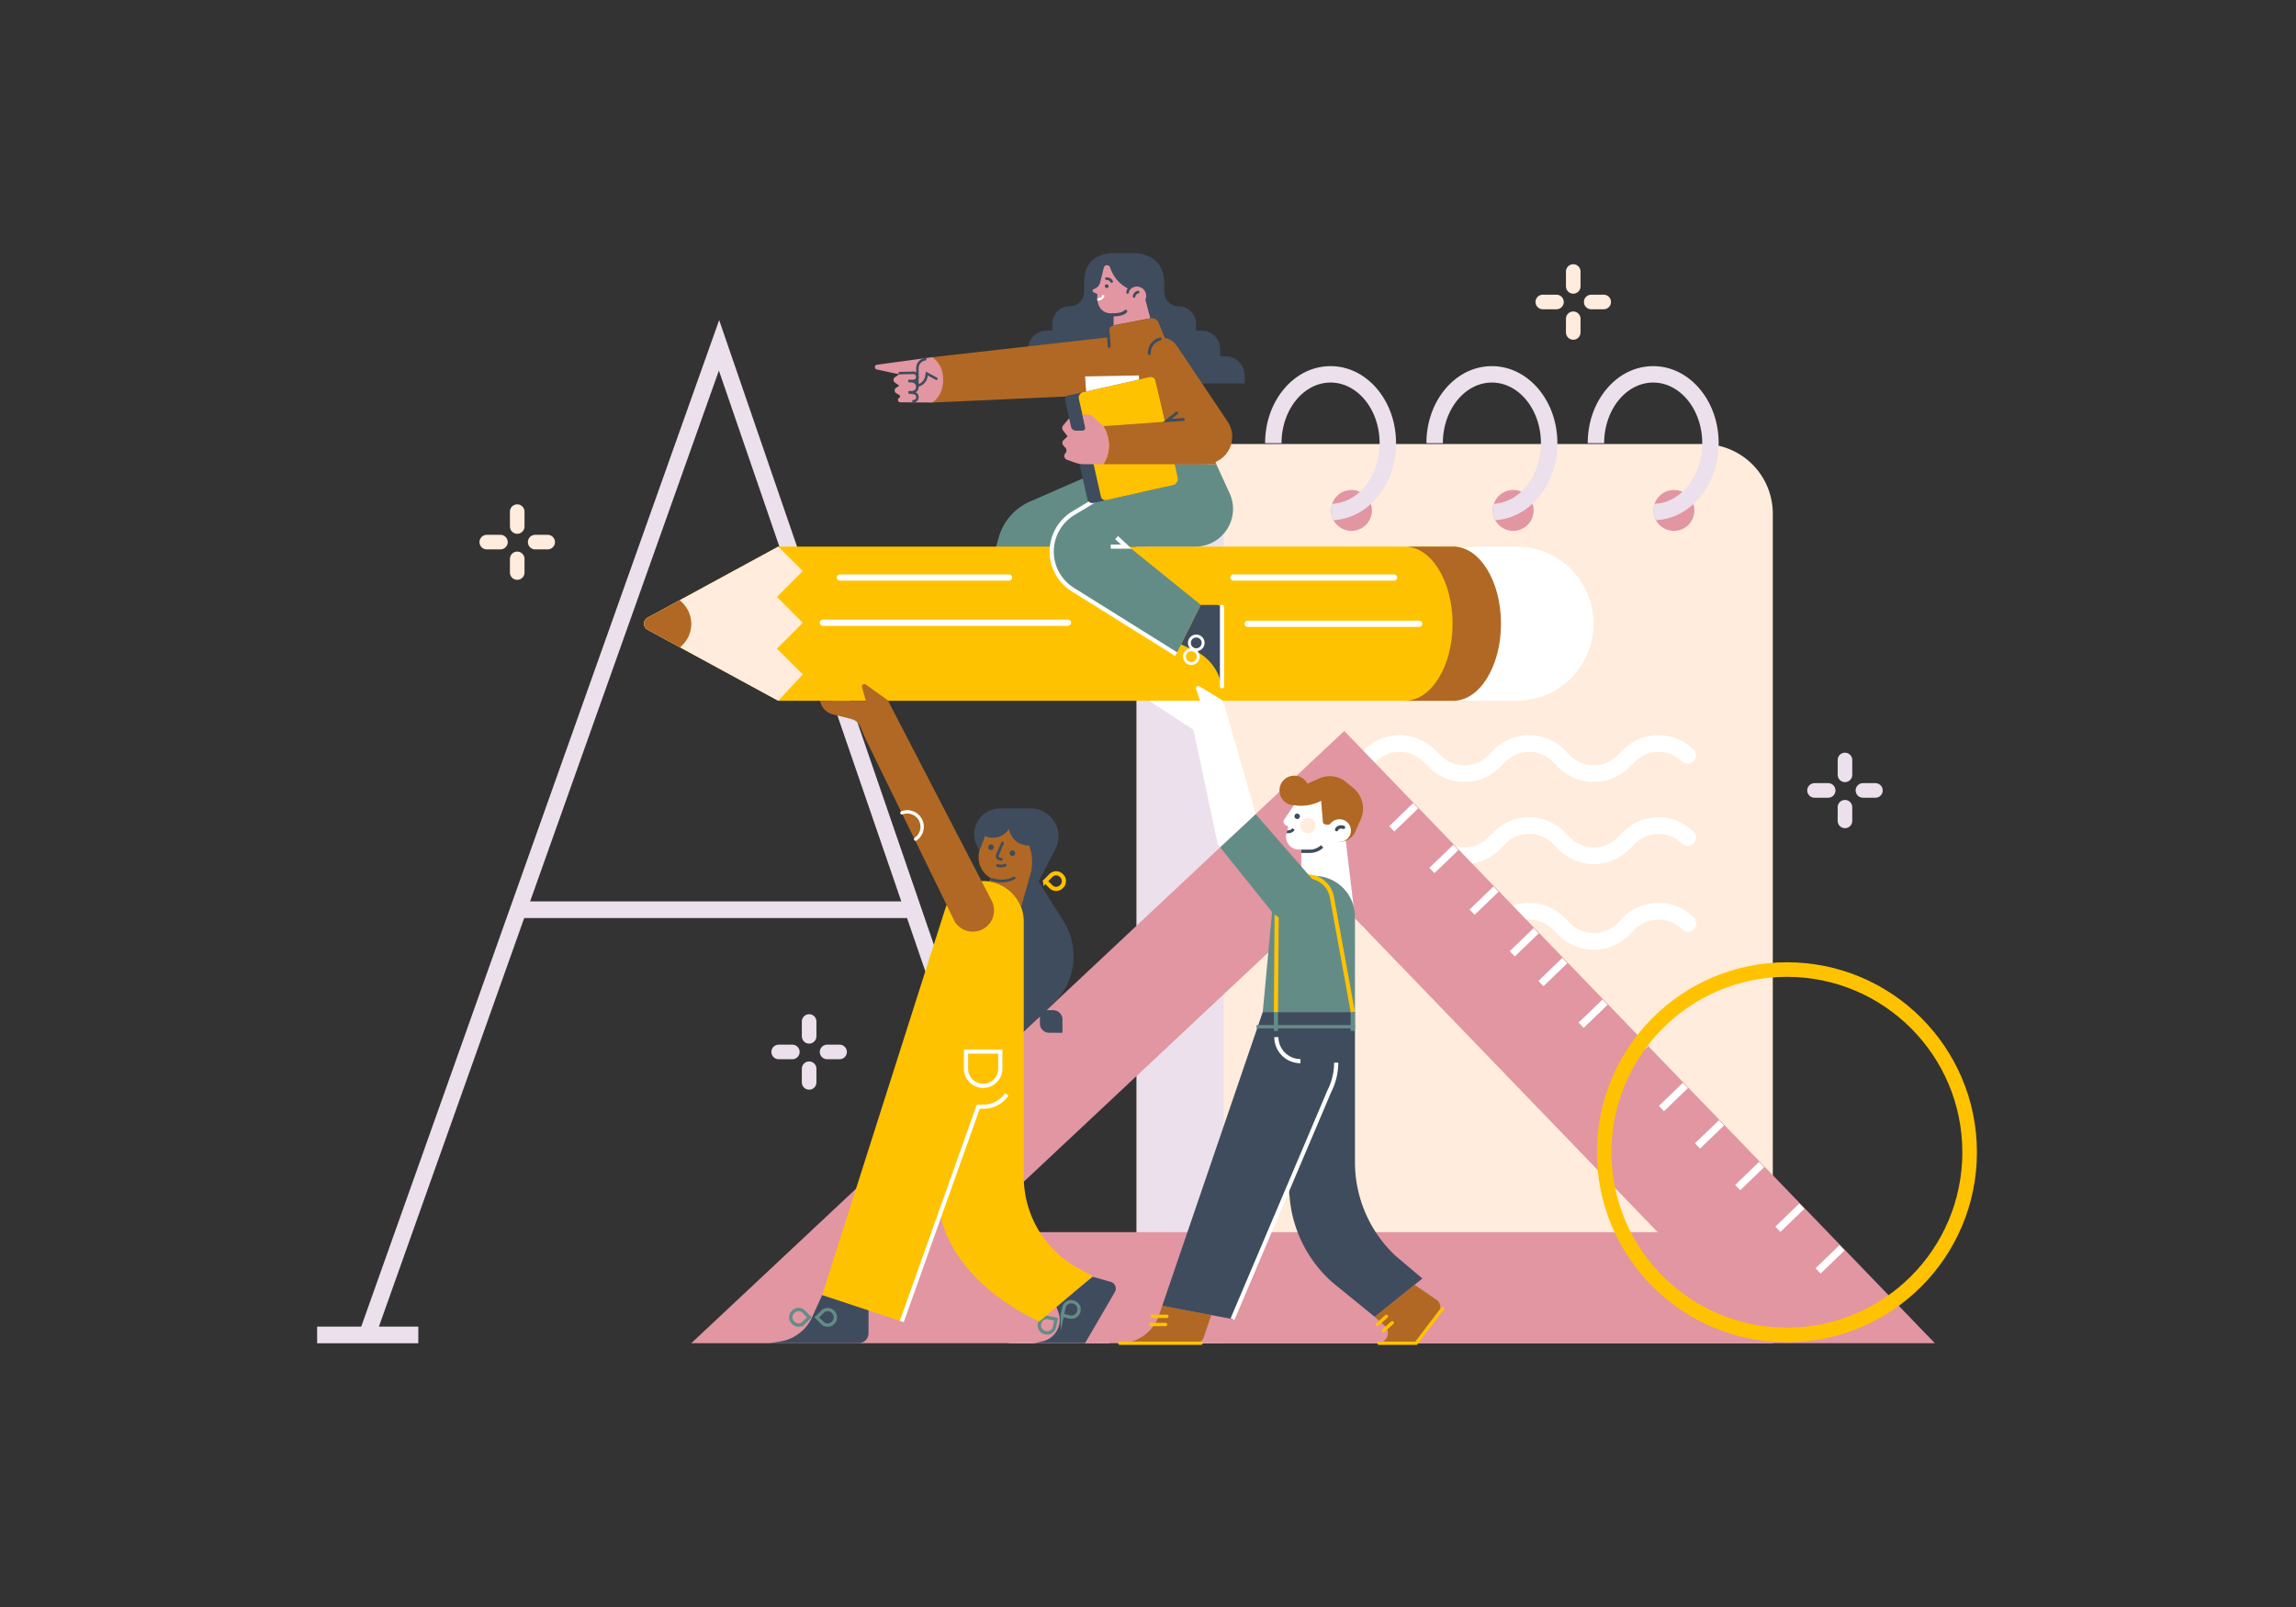 <svg id="_ëîé_1" data-name="‘ëîé_1" xmlns="http://www.w3.org/2000/svg" viewBox="0 0 2781.94 1947.36"><rect x="0" y="0" width="2781.94" height="1947.36" fill="#333333" stroke="none"/><defs><style>.cls-1{fill:#ffecdc;}.cls-2{fill:#ebe0eb;}.cls-3{fill:#fff;}.cls-4{fill:#e196a2;}.cls-10,.cls-11,.cls-14,.cls-15,.cls-16,.cls-17,.cls-18,.cls-19,.cls-20,.cls-21,.cls-22,.cls-23,.cls-24,.cls-25,.cls-26,.cls-27,.cls-28,.cls-29,.cls-5,.cls-6,.cls-7{fill:none;}.cls-5{stroke:#ffecdc;}.cls-10,.cls-14,.cls-15,.cls-20,.cls-23,.cls-24,.cls-25,.cls-26,.cls-28,.cls-29,.cls-5,.cls-6{stroke-linecap:round;}.cls-10,.cls-11,.cls-14,.cls-15,.cls-16,.cls-17,.cls-18,.cls-19,.cls-20,.cls-21,.cls-22,.cls-23,.cls-25,.cls-26,.cls-27,.cls-28,.cls-29,.cls-5,.cls-6,.cls-7{stroke-miterlimit:10;}.cls-5,.cls-6,.cls-7{stroke-width:17.67px;}.cls-6{stroke:#ebe0eb;}.cls-15,.cls-22,.cls-7{stroke:#ffc200;}.cls-8{fill:#648c87;}.cls-9{fill:#3f4c5d;}.cls-10,.cls-11,.cls-14,.cls-18,.cls-23,.cls-27{stroke:#fff;}.cls-10,.cls-17,.cls-18,.cls-22{stroke-width:5.05px;}.cls-11,.cls-19,.cls-28{stroke-width:3.53px;}.cls-12{fill:#ffc200;}.cls-13{fill:#b06824;}.cls-14{stroke-width:7.57px;}.cls-15,.cls-16,.cls-20,.cls-21,.cls-23{stroke-width:4.04px;}.cls-16,.cls-17{stroke:#648c87;}.cls-19,.cls-20,.cls-21,.cls-24,.cls-25,.cls-26,.cls-28,.cls-29{stroke:#3f4c5d;}.cls-24{stroke-linejoin:round;stroke-width:3.31px;}.cls-25{stroke-width:3.76px;}.cls-26{stroke-width:3.22px;}.cls-27{stroke-width:2.69px;}.cls-29{stroke-width:3.03px;}</style></defs><g id="NOTEBOOK"><path class="cls-1" d="M2148,622.42V1627.69H1377.23V622.42a84.3,84.3,0,0,1,84.36-84.37h602A84.38,84.38,0,0,1,2148,622.42Z"/><path class="cls-2" d="M1482.51,622.42V1627.69H1377.23V622.42a84.4,84.4,0,0,1,52.64-78.2A84.4,84.4,0,0,1,1482.51,622.42Z"/><path class="cls-3" d="M1774.34,947.63a60.33,60.33,0,0,1-42.78-17.69l-7.1-7.09a40.31,40.31,0,0,0-57,0,10.1,10.1,0,1,1-14.28-14.28,60.49,60.49,0,0,1,85.57,0l7.09,7.09a40.37,40.37,0,0,0,57,0l7.09-7.09a60.49,60.49,0,0,1,85.57,0l7.09,7.09a40.37,40.37,0,0,0,57,0l7.08-7.09a60.59,60.59,0,0,1,85.58,0A10.1,10.1,0,0,1,2038,922.85a40.37,40.37,0,0,0-57,0l-7.09,7.09a60.58,60.58,0,0,1-85.57,0l-7.09-7.09a40.31,40.31,0,0,0-57,0l-7.09,7.09A60.35,60.35,0,0,1,1774.34,947.63Z"/><path class="cls-3" d="M1774.34,1047.09a60.33,60.33,0,0,1-42.78-17.69l-7.1-7.1a40.37,40.37,0,0,0-57,0,10.09,10.09,0,1,1-14.28-14.27,60.56,60.56,0,0,1,85.57,0l7.09,7.09a40.37,40.37,0,0,0,57,0l7.09-7.09a60.56,60.56,0,0,1,85.57,0l7.09,7.09a40.37,40.37,0,0,0,57,0l7.08-7.09a60.57,60.57,0,0,1,85.58,0A10.09,10.09,0,0,1,2038,1022.3a40.38,40.38,0,0,0-57,0l-7.09,7.1a60.58,60.58,0,0,1-85.57,0l-7.09-7.1a40.36,40.36,0,0,0-57,0l-7.09,7.1A60.35,60.35,0,0,1,1774.34,1047.09Z"/><path class="cls-3" d="M1774.34,1150.84a60.33,60.33,0,0,1-42.78-17.69l-7.1-7.09a40.31,40.31,0,0,0-57,0,10.1,10.1,0,1,1-14.28-14.28,60.49,60.49,0,0,1,85.57,0l7.09,7.09a40.37,40.37,0,0,0,57,0l7.09-7.09a60.49,60.49,0,0,1,85.57,0l7.09,7.09a40.37,40.37,0,0,0,57,0l7.08-7.09a60.57,60.57,0,0,1,85.58,0,10.1,10.1,0,1,1-14.28,14.28,40.37,40.37,0,0,0-57,0l-7.09,7.09a60.58,60.58,0,0,1-85.57,0l-7.09-7.09a40.31,40.31,0,0,0-57,0l-7.09,7.09A60.35,60.35,0,0,1,1774.34,1150.84Z"/><circle class="cls-4" cx="1637.53" cy="618.52" r="24.77"/><circle class="cls-4" cx="1833.44" cy="618.52" r="24.77"/><circle class="cls-4" cx="2028.21" cy="618.52" r="24.77"/><path class="cls-2" d="M1691.51,537.05c0,24.6-8,47.81-22.62,65.35-14.19,17.07-33,26.9-53.15,27.93a24.83,24.83,0,0,1-1.65-19.86c31.88-1.24,57.51-33.7,57.51-73.42,0-40.51-26.65-73.46-59.41-73.46s-59.41,33-59.41,73.46h-19.91c0-24.61,8-47.82,22.62-65.35,15-18.07,35.16-28,56.7-28s41.68,10,56.7,28C1683.48,489.23,1691.51,512.44,1691.51,537.05Z"/><path class="cls-2" d="M2082.41,537.05c0,24.6-8,47.81-22.61,65.35-14.25,17.14-33.1,27-53.37,27.94a24.79,24.79,0,0,1-1.66-19.86c32-1.1,57.73-33.62,57.73-73.43,0-40.51-26.65-73.46-59.41-73.46s-59.41,33-59.41,73.46h-19.91c0-24.61,8-47.82,22.62-65.35,15-18.07,35.16-28,56.7-28s41.68,10,56.71,28C2074.38,489.23,2082.41,512.44,2082.41,537.05Z"/><path class="cls-2" d="M1887,537.05c0,24.6-8,47.81-22.62,65.35-14.09,17-32.67,26.75-52.7,27.9a24.9,24.9,0,0,1-1.63-19.85c31.67-1.55,57-33.88,57-73.4,0-40.51-26.65-73.46-59.41-73.46s-59.41,33-59.41,73.46h-19.91c0-24.61,8-47.82,22.62-65.35,15-18.07,35.16-28,56.7-28s41.68,10,56.7,28C1878.93,489.23,1887,512.44,1887,537.05Z"/></g><path id="A" class="cls-2" d="M1290.54,1607.57,871.38,387.88,437.68,1607.57H384.24v20.2H506.85v-20.2H459.1l176.06-495.1H1099l170.15,495.1H1222v20.2h122.62v-20.2Zm-648.2-515.3,228.71-643.2,221,643.2Z"/><g id="SPARKLES"><line class="cls-5" x1="626.69" y1="620.01" x2="626.69" y2="638.02"/><line class="cls-5" x1="626.69" y1="677.25" x2="626.69" y2="693.83"/><line class="cls-5" x1="589.78" y1="656.92" x2="606.36" y2="656.92"/><line class="cls-5" x1="648.45" y1="656.92" x2="663.6" y2="656.92"/><line class="cls-5" x1="1906.22" y1="329.03" x2="1906.22" y2="347.04"/><line class="cls-5" x1="1906.22" y1="386.27" x2="1906.22" y2="402.85"/><line class="cls-5" x1="1869.31" y1="365.94" x2="1885.89" y2="365.94"/><line class="cls-5" x1="1927.99" y1="365.94" x2="1943.13" y2="365.94"/><line class="cls-6" x1="2235.45" y1="920.94" x2="2235.45" y2="938.95"/><line class="cls-6" x1="2235.45" y1="978.18" x2="2235.45" y2="994.76"/><line class="cls-6" x1="2198.55" y1="957.85" x2="2215.12" y2="957.85"/><line class="cls-6" x1="2257.22" y1="957.85" x2="2272.36" y2="957.85"/><line class="cls-6" x1="980.38" y1="1237.83" x2="980.38" y2="1255.84"/><line class="cls-6" x1="980.38" y1="1295.07" x2="980.38" y2="1311.65"/><line class="cls-6" x1="943.47" y1="1274.74" x2="960.04" y2="1274.74"/><line class="cls-6" x1="1002.14" y1="1274.74" x2="1017.28" y2="1274.74"/></g><g id="TRIANGLE"><path class="cls-4" d="M1628.79,885.8,837.56,1627.69H2344.37Zm-16,197.07,395.72,410.27H1175.25Z"/><rect class="cls-3" x="2148.51" y="1471.11" width="40.29" height="8.9" transform="translate(-416.65 1918.86) rotate(-43.96)"/><rect class="cls-3" x="2197.19" y="1521.58" width="40.29" height="8.9" transform="translate(-438.05 1966.79) rotate(-43.96)"/><rect class="cls-3" x="2051.16" y="1370.16" width="40.29" height="8.9" transform="translate(-373.85 1823.01) rotate(-43.96)"/><rect class="cls-3" x="2099.83" y="1420.63" width="40.29" height="8.9" transform="translate(-395.25 1870.93) rotate(-43.96)"/><rect class="cls-3" x="1958.77" y="1274.36" width="40.29" height="8.9" transform="translate(-333.23 1732.02) rotate(-43.96)"/><rect class="cls-3" x="2007.45" y="1324.83" width="40.29" height="8.9" transform="translate(-354.63 1779.96) rotate(-43.96)"/><rect class="cls-3" x="1861.42" y="1173.41" width="40.29" height="8.9" transform="translate(-290.44 1636.16) rotate(-43.96)"/><rect class="cls-3" x="1910.1" y="1223.88" width="40.29" height="8.9" transform="translate(-311.83 1684.1) rotate(-43.96)"/><rect class="cls-3" x="1777.98" y="1086.88" width="40.29" height="8.9" transform="translate(-253.75 1554.01) rotate(-43.96)"/><rect class="cls-3" x="1826.65" y="1137.35" width="40.29" height="8.9" transform="translate(-275.15 1601.92) rotate(-43.96)"/><rect class="cls-3" x="1680.63" y="985.93" width="40.29" height="8.9" transform="translate(-210.95 1458.12) rotate(-43.96)"/><rect class="cls-3" x="1729.3" y="1036.4" width="40.29" height="8.9" transform="translate(-232.35 1506.06) rotate(-43.96)"/></g><circle id="CIRCLE" class="cls-7" cx="2165.12" cy="1396.29" r="221.38"/><g id="GIRL_S_LEG" data-name="GIRL&apos;S LEG"><path class="cls-8" d="M1351.48,562.51l-103.43,45.22A67.51,67.51,0,0,0,1210.2,651L1167,802h77.72l47.09-139.67,59.35-70.06Z"/><path class="cls-9" d="M1244.76,802l-1.19,28.53a6.54,6.54,0,0,1-6.54,6.54h-95c20.17-2.25,38.11-16.64,46.61-35.07Z"/><line class="cls-10" x1="1244.76" y1="838.24" x2="1142.06" y2="839.53"/><circle class="cls-11" cx="1173.62" cy="808.35" r="8.32" transform="translate(-227.84 1066.64) rotate(-45)"/><circle class="cls-11" cx="1190.26" cy="808.35" r="8.32" transform="translate(130.07 1781.05) rotate(-76.72)"/></g><g id="PENCIL"><path class="cls-12" d="M1786.14,849.21H943L784.68,763.08a8.3,8.3,0,0,1,0-14.58L943,662.37h843.13Z"/><path class="cls-3" d="M1764.67,662.37h72.77a93.42,93.42,0,0,1,93.42,93.42v0a93.42,93.42,0,0,1-93.42,93.42h-72.77a0,0,0,0,1,0,0V662.37A0,0,0,0,1,1764.67,662.37Z"/><path class="cls-13" d="M1760.89,849.21c31.92,0,57.79-41.83,57.79-93.42s-25.87-93.42-57.79-93.42h-58.67c31.91,0,57.79,41.83,57.79,93.42s-25.88,93.42-57.79,93.42Z"/><path class="cls-1" d="M943,849.21l29.66-31.94L941.36,786l31.31-31.31-31.31-31.31L972.67,692,943,662.37,784.68,748.5a8.3,8.3,0,0,0,0,14.58Z"/><path class="cls-13" d="M827,781.56,824,784.5l-39.36-21.42a8.3,8.3,0,0,1,0-14.58l39-21.21L827,730.6A36,36,0,0,1,827,781.56Z"/><line class="cls-14" x1="996.99" y1="754.65" x2="1293.99" y2="754.65"/><line class="cls-14" x1="1511.71" y1="755.89" x2="1719.54" y2="755.89"/><line class="cls-14" x1="1017.65" y1="699.86" x2="1222.56" y2="699.86"/><line class="cls-14" x1="1494.53" y1="699.86" x2="1689.15" y2="699.86"/></g><g id="_3_CHILD" data-name="3 CHILD"><g id="SHOES"><path class="cls-13" d="M1356.82,1627.69h.1a50,50,0,0,0,47.29-33.74l4-11.6,59.41,11.22-9.13,27a10.45,10.45,0,0,1-9.91,7.11Z"/><line class="cls-15" x1="1413.85" y1="1595.16" x2="1396.1" y2="1595.16"/><line class="cls-15" x1="1412.22" y1="1605.02" x2="1394.47" y2="1605.02"/><line class="cls-15" x1="1356.82" y1="1627.69" x2="1455.26" y2="1627.69"/><path class="cls-13" d="M1669.37,1627.69a12.25,12.25,0,0,0,8.14-21.41l-12-10.63,48.4-38.73,26.41,18a11.22,11.22,0,0,1,2.71,15.94l-27.17,36.81Z"/><line class="cls-15" x1="1679.86" y1="1595.16" x2="1668.8" y2="1605.02"/><line class="cls-15" x1="1686.99" y1="1602.83" x2="1675.94" y2="1612.69"/><polyline class="cls-15" points="1670.8 1627.69 1715.9 1627.69 1748.05 1585.44"/></g><g id="LEGS"><path class="cls-9" d="M1723.45,1549.3l-57.9,46.35-50.61-41.19a155.44,155.44,0,0,1-52.15-101.38l-1.8-18-67.56,163.4-85.22-16.1,121.77-356h111.76v182a155.46,155.46,0,0,0,49.07,113.35Z"/><line class="cls-16" x1="1522.44" y1="1244.17" x2="1641.74" y2="1244.17"/><line class="cls-17" x1="1639.01" y1="1226.39" x2="1639.01" y2="1249.27"/><line class="cls-17" x1="1545.99" y1="1226.39" x2="1545.99" y2="1249.27"/><path class="cls-18" d="M1493.43,1598.45l117.33-276.32a76.35,76.35,0,0,0,8.22-34.45"/><path class="cls-18" d="M1575.67,1285.89a29.15,29.15,0,0,1-29.15-29.15"/></g><g id="HEAD"><polygon id="NECK" class="cls-3" points="1641.74 1112.39 1630.3 1016.28 1576.69 1017.71 1576.69 1065.12 1641.74 1112.39"/><path id="HAIR" class="cls-13" d="M1567.81,975.74h0a17.89,17.89,0,1,1,16.27-26.08l14.61-6.44a31,31,0,0,1,32.16,4.4l8.93,7.32a32.22,32.22,0,0,1,9,37.9l-6.53,14.81a20.83,20.83,0,0,1-19.08,12.44Z"/><g id="HEAD-2" data-name="HEAD"><path class="cls-3" d="M1636.82,1006.48a13.62,13.62,0,0,1-13.61,13.61h-13.59l-1,1.21a22.34,22.34,0,0,1-17.31,8.22h-17.58a15.52,15.52,0,0,1-15-19.5l2.22-8.37-3.28-1.76a4.72,4.72,0,0,1-1.56-7l11.7-17.19a52.24,52.24,0,0,0,32.94-5.3l2.17,26.1c.58,3,7.24,3.9,9.12,1.52a13.63,13.63,0,0,1,10.67-5.18h.5A13.6,13.6,0,0,1,1636.82,1006.48Z"/><path class="cls-19" d="M1559.29,1007.68s4,1.58,8.19-2.95"/><circle class="cls-1" cx="1584.86" cy="1000.6" r="9.18" transform="translate(246.91 2313.17) rotate(-76.72)"/><path class="cls-20" d="M1619.5,1005.35c1.2-3.17,5.33-3.89,8.38-2.79"/><path class="cls-21" d="M1576.69,1031.59H1587a21.94,21.94,0,0,0,15-5.92"/><path class="cls-9" d="M1575,989.19a3.29,3.29,0,1,1-3.29-3.28A3.28,3.28,0,0,1,1575,989.19Z"/></g></g><g id="BODY"><path class="cls-8" d="M1641.74,1111v115.43H1530l11.26-120.55c2.63-25.31,25.39-44.55,50.84-44.55a49.68,49.68,0,0,1,49.66,49.67Z"/><path class="cls-22" d="M1583.56,1062a30.75,30.75,0,0,1,30.25,25.25l25.33,139.1"/><line class="cls-22" x1="1545.99" y1="1226.39" x2="1547.05" y2="1082.87"/></g><g id="HAND"><path class="cls-3" d="M1521.53,986.62l-43.09,40.15-3-3.73-29.37-138.55-53.68-35.28h61.66l-4.78-14.32a2.77,2.77,0,0,1,4.16-3.18l28.57,17.5Z"/><path class="cls-8" d="M1596.25,1084.13a31.45,31.45,0,0,1-56,19.69l-61.83-77,43.09-40.15,67,76.85A31.38,31.38,0,0,1,1596.25,1084.13Z"/></g></g><g id="_2_CHILD" data-name="2 CHILD"><g id="HAIR-2" data-name="HAIR"><path class="cls-9" d="M1287.29,1235.38v16.11h-16.11a11.2,11.2,0,0,1-11.2-11.2v-8.68l-19.71,18.48L1202.53,1069l-20.94-49.59a31.3,31.3,0,0,1,30.12-39.82h37.06a33.82,33.82,0,0,1,30,49.38l-20.44,39.44,30,47.28A80.08,80.08,0,0,1,1275.53,1217l-7.62,7.15h8.18A11.2,11.2,0,0,1,1287.29,1235.38Z"/><path class="cls-22" d="M1270.41,1058.34H1280a8.91,8.91,0,0,1,8.91,8.91v.72a8.91,8.91,0,0,1-8.91,8.91h-.72a8.91,8.91,0,0,1-8.91-8.91v-9.63A0,0,0,0,1,1270.41,1058.34Z" transform="translate(-380.09 1217.65) rotate(-45)"/></g><g id="SHOES-2" data-name="SHOES"><path class="cls-9" d="M996.18,1569.22,984.09,1596a51.42,51.42,0,0,1-39,29.65l-13.08,2h108.25a12.09,12.09,0,0,0,12.09-12.09v-28.2Z"/><path class="cls-16" d="M993.56,1587h9.63a8.91,8.91,0,0,1,8.91,8.91v.72a8.91,8.91,0,0,1-8.91,8.91h-.72a8.91,8.91,0,0,1-8.91-8.91V1587A0,0,0,0,1,993.56,1587Z" transform="translate(-835.05 1176.75) rotate(-45)"/><path class="cls-16" d="M967.3,1587H968a8.91,8.91,0,0,1,8.91,8.91v.72a8.91,8.91,0,0,1-8.91,8.91h-9.63a0,0,0,0,1,0,0v-9.63A8.91,8.91,0,0,1,967.3,1587Z" transform="translate(523.05 3409.25) rotate(-135)"/><path class="cls-9" d="M1323.82,1547.1l22,6.27a8.38,8.38,0,0,1,5,12.29l-36.14,62h-61.31l9.75-2.19a26.7,26.7,0,0,0,19.31-35l-2.41-6.76Z"/><path class="cls-16" d="M1288.81,1577.44h9.63a8.91,8.91,0,0,1,8.91,8.91v.72a8.91,8.91,0,0,1-8.91,8.91h-.72a8.91,8.91,0,0,1-8.91-8.91v-9.63a0,0,0,0,1,0,0Z" transform="translate(-523.81 2526.59) rotate(-78)"/><path class="cls-16" d="M1268.22,1596.6h.72a8.91,8.91,0,0,1,8.91,8.91v.72a8.91,8.91,0,0,1-8.91,8.91h-9.63a0,0,0,0,1,0,0v-9.63A8.91,8.91,0,0,1,1268.22,1596.6Z" transform="translate(2175.63 3440.37) rotate(-168)"/></g><g id="BODY-2" data-name="BODY"><path class="cls-12" d="M1092.66,1601.38l-96.48-32.16,149-467.55a48.77,48.77,0,0,1,46.47-34h0a48.77,48.77,0,0,1,48.77,48.78v309.27a126.58,126.58,0,0,0,67.71,112.09c9.91,5.2,16.59,9,15.71,9.26-3,1-64.32,54.28-64.32,54.28s-99.46-41.21-119.6-126.64Z"/><path class="cls-18" d="M1092.66,1601.38l92.67-260.31h6.29a34.1,34.1,0,0,0,28.2-14.92"/><path class="cls-18" d="M1170.5,1274.3H1212a0,0,0,0,1,0,0v20.77a20.77,20.77,0,0,1-20.77,20.77h0a20.77,20.77,0,0,1-20.77-20.77V1274.3a0,0,0,0,1,0,0Z"/></g><g id="HAND-2" data-name="HAND"><path class="cls-13" d="M1156.94,1117a25.73,25.73,0,0,0,35.47,8h0a25.74,25.74,0,0,0,9.12-33.61L1075.72,848.58l-26.64-19a3,3,0,0,0-4.67,3.31l4.72,16.32H993.45l1,3a20.83,20.83,0,0,0,14.68,13.5l19.63,4.87c13.1,3.25,11.88,7.12,20.52,25.93Z"/><path class="cls-23" d="M1092.82,985a18.08,18.08,0,0,1,16.58,31.86"/></g><g id="HEAD-3" data-name="HEAD"><path class="cls-13" d="M1248.46,1059.44l-11.2,39.78a48.82,48.82,0,0,0-38.48-31l1.83-4.1a28.8,28.8,0,0,1-12.92-35.79l6-15.34c1.42,1,5.67,3.26,14.56,1.59,8.56-1.61,13.17-8.57,14.22-10.34.65,4,4.47,19.81,24.43,20.43C1251.28,1035.39,1251.62,1048.25,1248.46,1059.44Z"/><path class="cls-24" d="M1228.73,1063.94c-6.38,3.62-14.57,4.47-22.46,2.94l-4.73-1.06"/><path class="cls-24" d="M1214.72,1021.54l-6.15,14.39a3.56,3.56,0,0,0,2.23,4.8l2.43.74"/><path class="cls-9" d="M1230.07,1034.26a3.39,3.39,0,1,1-3-3.7A3.39,3.39,0,0,1,1230.07,1034.26Z"/><path class="cls-9" d="M1204.06,1027a3.39,3.39,0,1,1-3-3.7A3.39,3.39,0,0,1,1204.06,1027Z"/><path class="cls-24" d="M1208.56,1048.74a12.41,12.41,0,0,0,9.39-.37"/></g></g><g id="_1_CHILD" data-name="1 CHILD"><g id="HEAD-4" data-name="HEAD"><path id="HAIR-3" data-name="HAIR" class="cls-9" d="M1508.07,455v9.66H1216.19V455a23.24,23.24,0,0,1,23.24-23.25h6.36V423a22.32,22.32,0,0,1,22.32-22.32H1275V392.3a21.2,21.2,0,0,1,21.19-21.2,17.32,17.32,0,0,0,17.33-17.32V343c0-21.06,10-36.43,38.82-36.35h19.52c26-.08,38.82,15.29,38.82,36.35v10.82A17.32,17.32,0,0,0,1428,371.1a21.19,21.19,0,0,1,21.19,21.2v8.41h6.93A22.32,22.32,0,0,1,1478.47,423v8.7h6.36A23.25,23.25,0,0,1,1508.07,455Z"/><g id="HEAD-5" data-name="HEAD"><path class="cls-4" d="M1393.79,385.69l-.14,0-44.4,8.54V379.67l-3,0c-12.68-.14-18.08-10.88-16.55-23.36l-4.78-2.26a2,2,0,0,1,.11-3.6l1.37-.55a10.94,10.94,0,0,0,6.51-7.48l2.43-9.63h0l2.22-8.85a3.92,3.92,0,0,1,7.39,0c5.42,15.51,15.56,23.12,24.33,26.86a11.28,11.28,0,0,1,18.51,12.31Z"/><path class="cls-25" d="M1348.25,381.53s11.73.35,15.65-4.27"/><path class="cls-9" d="M1343.19,347.21a2.26,2.26,0,1,1-2.22-2.68A2.48,2.48,0,0,1,1343.19,347.21Z"/><path class="cls-26" d="M1366.2,354.31a11.3,11.3,0,0,1,8.64-9"/><path class="cls-26" d="M1374.08,359.16a6.49,6.49,0,0,1,4.86-5.25"/><path class="cls-26" d="M1340.62,337.69a6.46,6.46,0,0,1,6.27,3.44"/><path class="cls-27" d="M1329.57,363c4.88-.25,6.79-2.44,7.55-5.31"/></g></g><g id="LEG"><g id="LEG-2" data-name="LEG"><path class="cls-8" d="M1473.76,562.51l16.08,35.24c13.8,30.24-8.3,64.62-41.54,64.62h-80.74L1455,733l-30.49,61-123.88-80a54.31,54.31,0,0,1-24.86-45.63h0a54.33,54.33,0,0,1,26.32-46.55l49.11-29.53.28-29.8Z"/><path class="cls-18" d="M1425.15,792.74l-126-78.72a54.32,54.32,0,0,1-24.85-45.63h0a54.33,54.33,0,0,1,26.32-46.55l49.11-29.53"/><polyline class="cls-18" points="1345.85 662.37 1364.7 662.37 1352.91 651.47"/></g><g id="SHOE"><path class="cls-9" d="M1455,733h19.09a6.54,6.54,0,0,1,6.54,6.54v95h0a57.94,57.94,0,0,0-33.32-46.19l-16.23-7.48Z"/><line class="cls-10" x1="1480.63" y1="735.28" x2="1480.63" y2="831.67"/><circle class="cls-11" cx="1443.42" cy="795.68" r="8.32" transform="translate(426.81 2093) rotate(-80.78)"/><circle class="cls-11" cx="1449.45" cy="779.04" r="8.32" transform="translate(-126.33 1253.09) rotate(-45)"/></g></g><g id="BODY-3" data-name="BODY"><g id="SWEATER"><path class="cls-13" d="M1403.91,391.27l69.85,171.24H1351.48V477.75L1129.37,487.8V432.86L1345,408.51l-.84-7.72a6,6,0,0,1,4.79-6.49l44.66-8.59A9.2,9.2,0,0,1,1403.91,391.27Z"/><line class="cls-28" x1="1342.91" y1="405.19" x2="1343.97" y2="419.81"/></g><g id="HAND-3" data-name="HAND"><path class="cls-4" d="M1129.37,432.86,1062.55,442a2.9,2.9,0,0,0-.22,5.71l27.17,5.9-5.24,3.57a3.82,3.82,0,0,0-.11,6.24l5.35,3.92-3.84,2.66a3.82,3.82,0,0,0,.21,6.42l3.57,2.14a2.13,2.13,0,0,1,0,3.66h0a2.84,2.84,0,0,0,1.41,5.29l38.54.27s13.4-7,13.4-27.47S1129.37,432.86,1129.37,432.86Z"/><path class="cls-29" d="M1090,452.18l16.67-.42a4.91,4.91,0,0,1,4.91,4.92h0a4.91,4.91,0,0,1-4.91,4.91h-6.12l5.32.54a6.64,6.64,0,0,1,5.71,6.57h0a6.63,6.63,0,0,1-6.63,6.63h-4.2l6.62.95a4.91,4.91,0,0,1,4.21,4.87v.21a4.91,4.91,0,0,1-4.91,4.91"/><path class="cls-29" d="M1121.07,435.34a11,11,0,0,0-9.51,10.9v21.1l1.28-.36a13.43,13.43,0,0,0,9.54-10.58l.66-3.68,11.61,6.25"/></g></g><g id="HAND-4" data-name="HAND"><g id="BOOK"><path class="cls-9" d="M1412.33,589.82l-87.17,19.67a6.44,6.44,0,0,1-7.71-4.87l-26.93-119.31a5.09,5.09,0,0,1,3.84-6.07l88.51-20Z"/><path class="cls-12" d="M1421.06,587.85,1340.76,606a5.76,5.76,0,0,1-6.87-4.34L1307.2,483.38a6.87,6.87,0,0,1,5.19-8.21l80.15-18.08a6.78,6.78,0,0,1,8.11,5.12l26.26,116.38A7.75,7.75,0,0,1,1421.06,587.85Z"/><polygon class="cls-3" points="1316.01 474.36 1380.15 459.88 1380.03 454.93 1314.77 456.18 1316.01 474.36"/></g><g id="HAND-5" data-name="HAND"><path class="cls-13" d="M1493,529.23a33.28,33.28,0,0,1-33.28,33.28H1336.91c15.07-23.79,0-46.07,0-46.07l74.76-5.39-18.73-78.85a15.9,15.9,0,0,1-.44-3.73c0-8.34,3.92-14.67,13.25-17.88,8.54-2.95,15.94,2.6,20.18,8.52l60.83,90.72a33.3,33.3,0,0,1,6.24,19.4Z"/><path class="cls-28" d="M1392.5,428.47c0-8.34,3.92-14.67,13.25-17.88"/><path class="cls-4" d="M1336.91,562.51h-23.46a32.16,32.16,0,0,1-10.69-1.83l-10-3.54a4.84,4.84,0,0,1-3.23-4.58,4.76,4.76,0,0,1,1.36-3.34,4.83,4.83,0,0,0,.05-6.64l-2.41-2.6a4.84,4.84,0,0,1,.31-6.89l4.72-4.25-5.55-7.31a4.84,4.84,0,0,1,.15-6l7.25-8.65,2.31,10.2a6.15,6.15,0,0,0,6,4.8h7.63a3.65,3.65,0,0,0,3.55-4.45l-3.39-15.07,7.32,0a6.65,6.65,0,0,1,4.41,1.71l13.7,12.37S1352,538.72,1336.91,562.51Z"/><polyline class="cls-28" points="1433.7 508.35 1414.3 509.62 1425.74 500.53"/></g></g></g></svg>